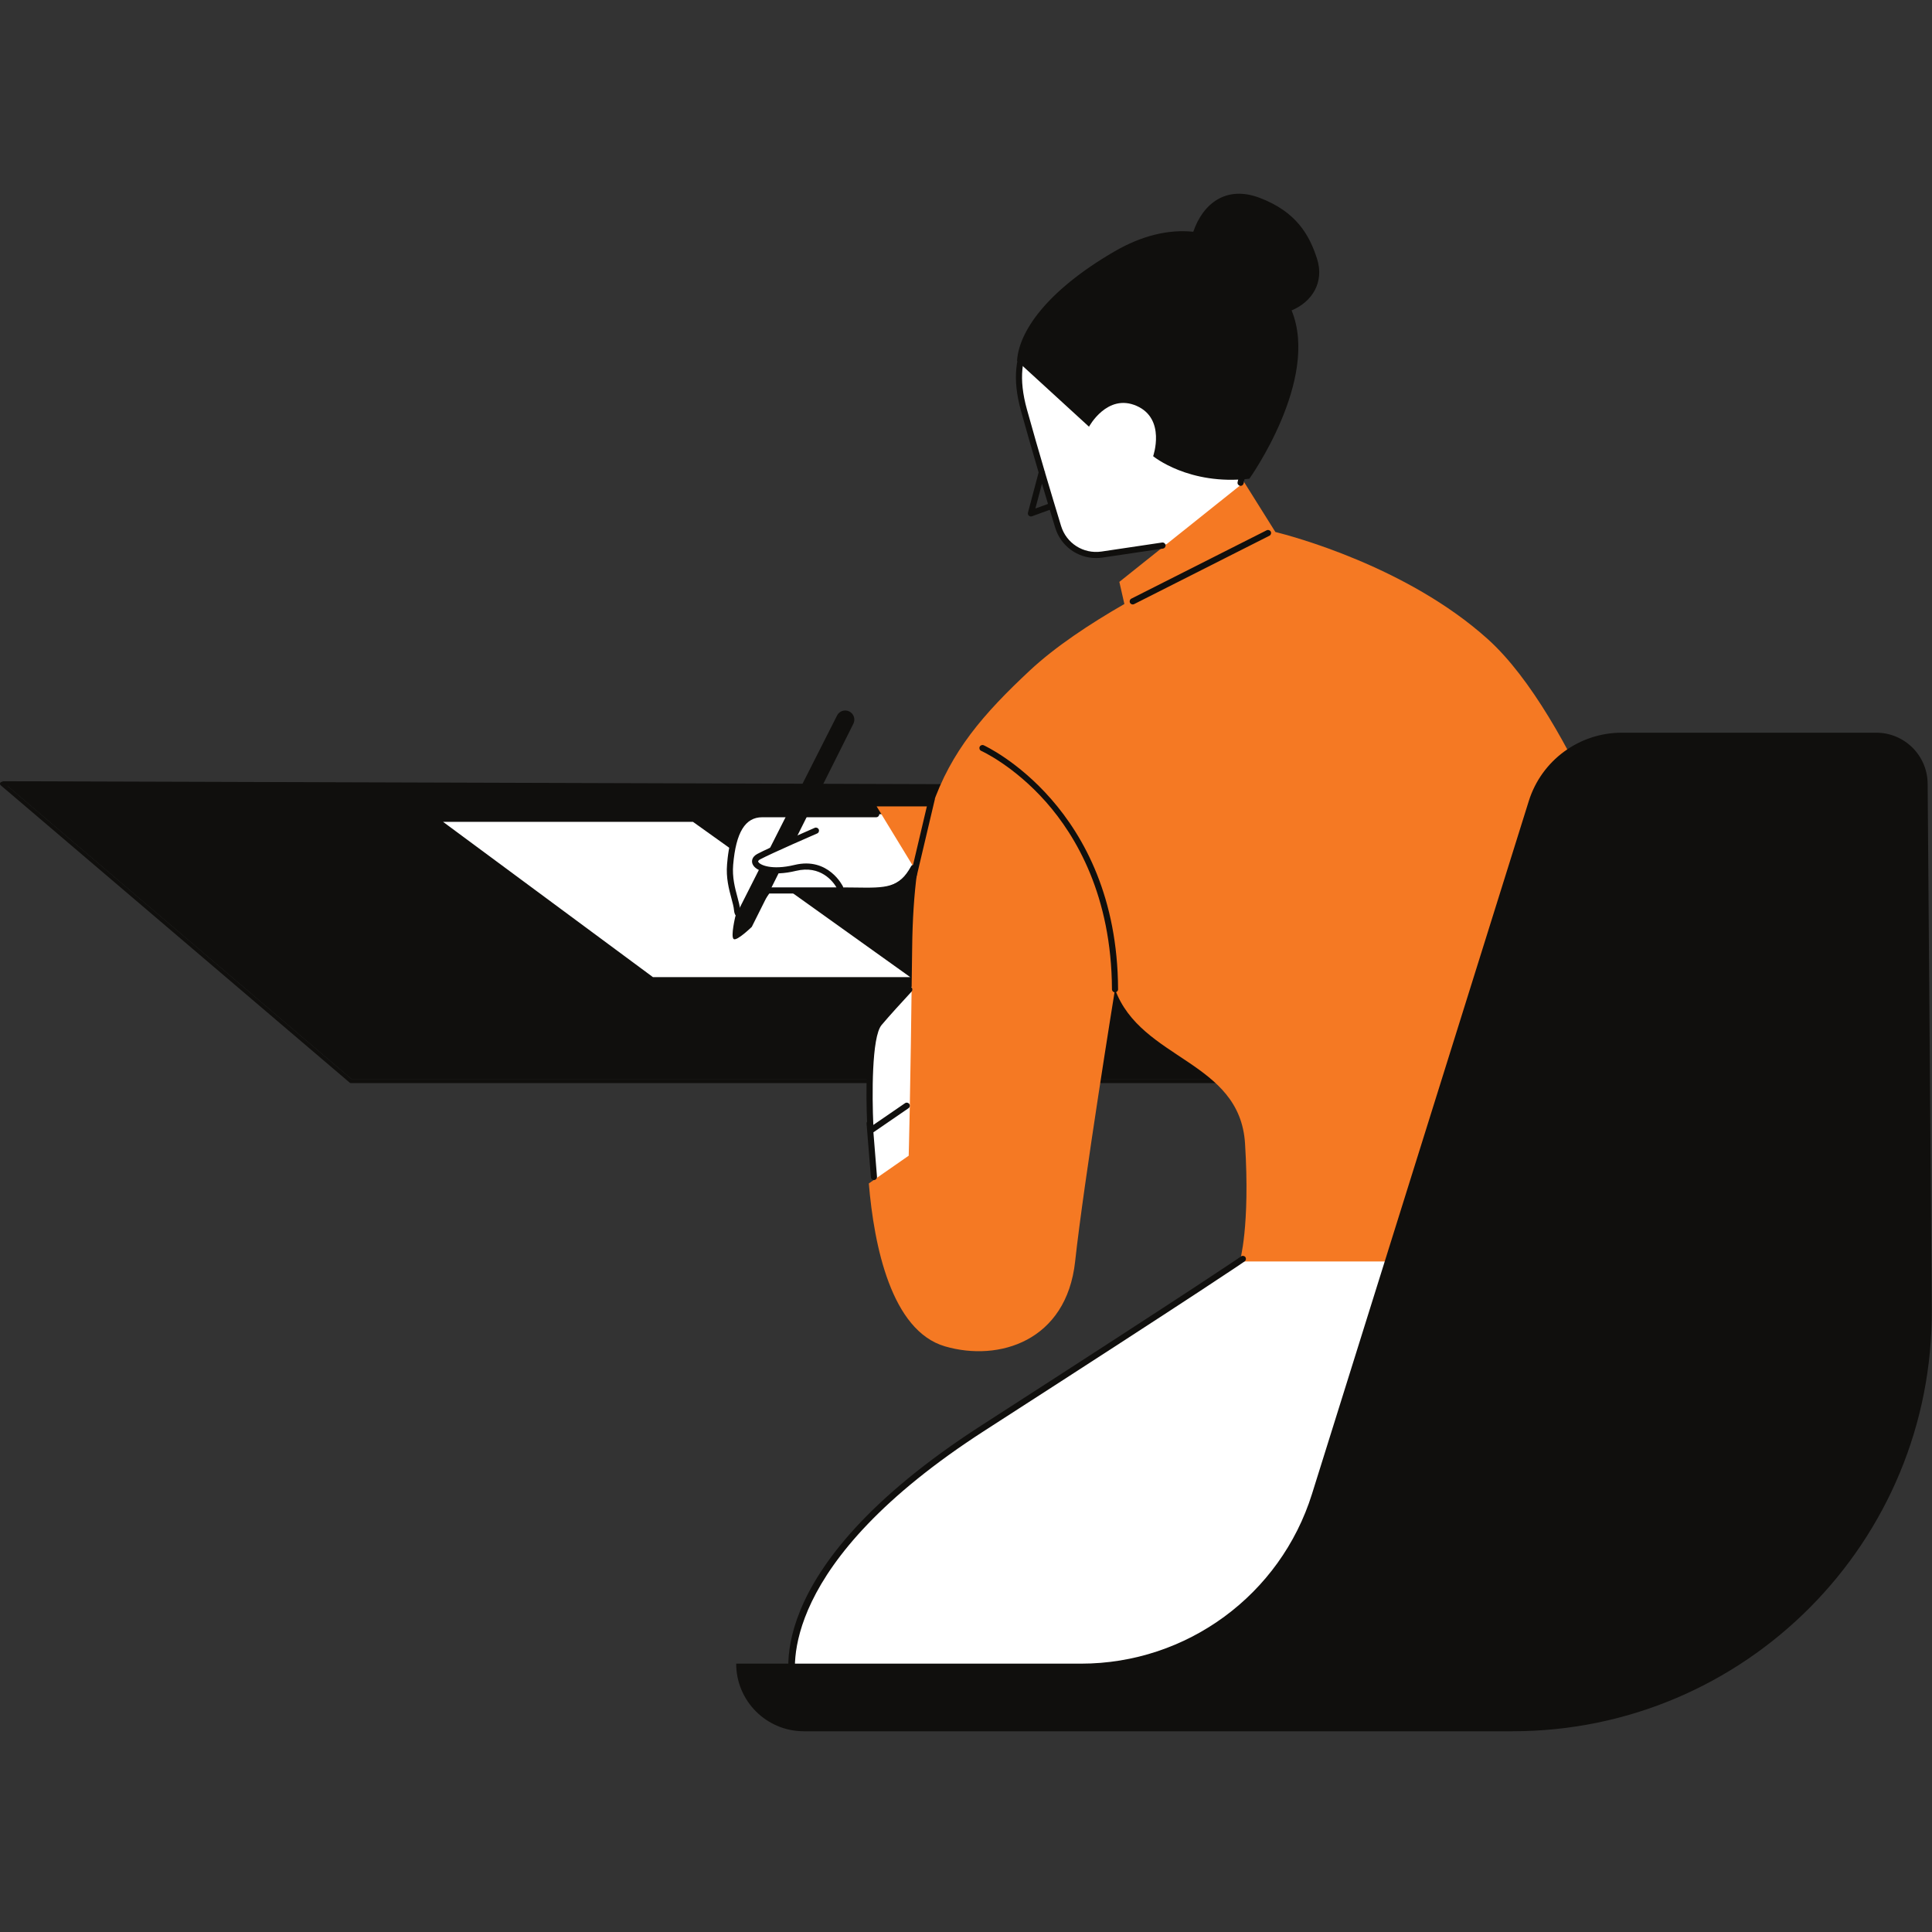 <svg xmlns="http://www.w3.org/2000/svg" xmlns:xlink="http://www.w3.org/1999/xlink" width="869" zoomAndPan="magnify" viewBox="0 0 651.75 651.75" height="869" preserveAspectRatio="xMidYMid meet" version="1.0"><rect x="0" y="0" width="651.75" height="651.75" fill="#333333" stroke="none"/><defs><clipPath id="7434055418"><path d="M 247 65.348 L 651.5 65.348 L 651.5 584.031 L 247 584.031 Z M 247 65.348 " clip-rule="nonzero"/></clipPath></defs><path fill="#100f0d" d="M 374.387 264.719 L 426.438 364.137 L 118.719 364.137 L 0.66 263.543 L 374.387 264.719 " fill-opacity="1" fill-rule="nonzero"/><path stroke-linecap="butt" transform="matrix(0.132, 0, 0, -0.132, 0, 584.031)" fill="none" stroke-linejoin="round" d="M 2828.508 2412.564 L 3221.754 1661.412 L 896.925 1661.412 L 4.987 2421.448 Z M 2828.508 2412.564 " stroke="#100f0d" stroke-width="10" stroke-opacity="1" stroke-miterlimit="10"/><path fill="#ffffff" d="M 266.16 300.391 C 270.531 300.391 276.559 300.391 283.441 300.391 C 297.477 300.391 303.621 300.098 308.59 291.035 C 313.562 281.969 300.109 274.66 300.109 274.66 C 300.109 274.66 265.602 274.66 257.125 274.66 C 250.562 274.66 248.035 280.781 246.953 286.664 L 233.762 277.238 L 149.457 277.238 L 220.277 329.633 L 307.074 329.633 Z M 422.348 422.621 C 422.348 422.621 408.895 431.977 331.691 481.684 C 254.492 531.395 267.945 569.41 267.945 569.41 L 484.926 561.223 L 484.926 422.621 Z M 356.957 177.723 C 358.891 184.051 365.145 188.008 371.695 187.082 L 389.301 184.598 L 415.621 178.75 C 415.621 178.75 421.176 161.496 422.348 141.023 C 423.516 120.555 390.18 74.941 371.461 90.73 C 352.75 106.523 338.711 114.125 345.438 138.391 C 349.441 152.832 353.953 167.895 356.957 177.723 Z M 310.93 329.34 L 313.207 366.93 L 316.195 364.723 L 311.516 401.273 L 295.141 399.516 L 293.68 381.391 C 293.68 381.391 291.922 350.688 296.605 345.129 C 301.277 339.574 310.93 329.34 310.93 329.34 " fill-opacity="1" fill-rule="nonzero"/><path fill="#f57923" d="M 554.523 312.672 L 533.469 425.543 L 418.242 425.543 C 418.242 425.543 421.758 413.848 420.008 385.773 C 418.254 357.703 384.914 357.703 376.141 333.727 C 376.141 333.727 365.613 398.645 362.691 425.543 C 359.766 452.441 336.953 459.465 318.828 454.199 C 300.695 448.938 294.848 420.281 293.094 399.227 L 306.543 389.871 C 306.543 389.871 307.125 369.984 307.715 319.691 C 307.824 310.219 308.371 301.871 309.359 294.391 L 295.727 272.027 L 314.418 272.027 C 320.781 253.457 331.715 240.836 347.484 226.117 C 355.973 218.199 367.531 210.523 379.301 203.758 L 377.605 196.293 L 419.715 162.664 L 430.242 179.465 C 435.301 180.715 474.57 191.008 501.883 215.59 C 531.129 241.906 554.523 312.672 554.523 312.672 " fill-opacity="1" fill-rule="nonzero"/><path fill="#100f0d" d="M 484.891 560.188 L 268.727 568.348 C 267.469 562.906 262.543 527.445 332.25 482.555 C 408.586 433.402 419.77 425.602 419.871 425.527 C 420.336 425.203 420.449 424.555 420.125 424.09 C 419.793 423.625 419.148 423.512 418.688 423.836 C 418.578 423.91 407.359 431.738 331.133 480.82 C 254.129 530.398 266.41 568.172 266.969 569.758 C 267.117 570.172 267.504 570.441 267.945 570.441 C 267.957 570.441 267.973 570.441 267.98 570.441 L 484.961 562.254 C 485.535 562.234 485.98 561.754 485.961 561.184 C 485.938 560.617 485.469 560.168 484.891 560.188 Z M 288.414 301.465 C 297.723 301.59 303 301.664 307.266 296.152 C 307.398 296.395 307.629 296.586 307.922 296.66 C 308 296.68 308.082 296.684 308.16 296.684 C 308.629 296.684 309.051 296.363 309.164 295.887 L 315.289 269.945 C 315.426 269.387 315.078 268.832 314.523 268.703 C 313.965 268.559 313.414 268.914 313.277 269.469 L 308.02 291.746 C 307.742 291.809 307.488 291.98 307.34 292.25 C 303.301 299.609 298.953 299.562 288.445 299.402 C 287.199 299.383 285.855 299.367 284.449 299.363 C 284.434 299.266 284.418 299.172 284.375 299.078 C 284.328 298.977 279.5 288.977 267.992 291.789 C 260.309 293.645 256.203 291.777 255.777 290.688 C 255.656 290.363 256.203 290.023 256.441 289.895 C 260.164 287.895 275.508 281.23 275.664 281.164 C 276.188 280.938 276.43 280.328 276.203 279.805 C 275.973 279.281 275.363 279.043 274.844 279.266 C 274.207 279.547 259.258 286.035 255.465 288.078 C 253.695 289.031 253.473 290.43 253.852 291.426 C 254.875 294.09 260.625 295.707 268.477 293.789 C 276.906 291.746 281.051 297.453 282.18 299.355 L 259.332 299.355 L 258.828 298.98 L 256.379 301.426 L 256.973 301.426 C 256.582 301.969 256.031 302.711 255.273 303.723 C 252.875 306.914 250.785 308.074 250.07 307.863 C 249.77 307.773 249.688 307.09 249.672 306.887 C 249.562 305.586 249.18 304.164 248.738 302.52 C 247.945 299.59 246.965 295.945 247.332 291.707 C 248.281 280.781 251.395 275.695 257.125 275.695 L 295.59 275.695 C 296.164 275.695 296.625 275.23 296.625 274.66 C 296.625 274.09 296.164 273.625 295.59 273.625 L 257.125 273.625 C 246.828 273.625 245.66 287.105 245.273 291.531 C 244.875 296.125 245.91 299.973 246.742 303.059 C 247.16 304.609 247.523 305.945 247.613 307.055 C 247.781 309.062 248.867 309.668 249.496 309.848 C 249.73 309.91 249.973 309.945 250.223 309.945 C 252.094 309.945 254.531 308.145 256.926 304.957 C 258.219 303.234 259.035 302.145 259.512 301.426 L 283.441 301.426 C 285.23 301.426 286.879 301.445 288.414 301.465 Z M 351.504 163.176 L 349.281 171.543 L 353.539 169.996 C 352.891 167.836 352.203 165.539 351.504 163.176 Z M 344.441 138.672 C 338.309 116.539 349.32 107.543 364.57 95.086 C 366.566 93.453 368.648 91.754 370.801 89.941 C 375.914 85.625 382.68 85.379 390.371 89.219 C 407.695 97.879 427.141 126.637 426.246 142.27 C 425.953 147.523 424.008 151.793 422.297 155.562 C 421.129 158.141 420.023 160.578 419.516 163.074 C 419.402 163.633 418.852 164 418.301 163.879 C 417.742 163.766 417.379 163.223 417.492 162.664 C 418.043 159.938 419.195 157.398 420.418 154.707 C 422.133 150.93 423.91 147.02 424.188 142.156 C 425.027 127.445 405.871 99.273 389.445 91.066 C 382.453 87.57 376.633 87.727 372.129 91.52 C 369.973 93.34 367.883 95.047 365.879 96.684 C 350.691 109.094 340.66 117.289 346.43 138.117 C 348.391 145.188 350.469 152.395 352.445 159.094 L 352.574 159.129 L 352.516 159.348 C 354.523 166.141 356.414 172.402 357.945 177.422 C 359.738 183.289 365.449 186.93 371.551 186.066 L 392.012 183.02 C 392.586 182.934 393.105 183.324 393.188 183.891 C 393.27 184.453 392.883 184.98 392.32 185.062 L 371.844 188.109 C 371.145 188.207 370.453 188.254 369.77 188.254 C 363.473 188.254 357.859 184.199 355.973 178.027 C 355.406 176.18 354.785 174.121 354.137 171.977 L 348.129 174.164 C 348.012 174.207 347.895 174.227 347.777 174.227 C 347.523 174.227 347.273 174.133 347.078 173.953 C 346.793 173.695 346.68 173.301 346.777 172.93 L 350.375 159.371 C 348.422 152.75 346.375 145.641 344.441 138.672 Z M 307.504 334.523 C 307.891 334.105 307.867 333.453 307.445 333.066 C 307.027 332.68 306.375 332.699 305.988 333.125 C 302.84 336.52 298.516 341.25 295.812 344.465 C 291.746 349.289 292.164 370.152 292.5 378.383 C 292.387 378.562 292.309 378.773 292.328 379.008 L 293.793 397.141 C 293.832 397.684 294.289 398.09 294.816 398.09 C 294.848 398.09 294.871 398.086 294.902 398.086 C 295.473 398.039 295.895 397.543 295.848 396.973 L 294.641 381.98 L 306.48 373.852 C 306.949 373.531 307.07 372.887 306.742 372.414 C 306.422 371.949 305.781 371.828 305.305 372.152 L 294.613 379.492 C 294.184 369.984 294.008 349.812 297.391 345.793 C 300.074 342.609 304.371 337.91 307.504 334.523 Z M 381.195 203.34 C 381.379 203.695 381.738 203.902 382.117 203.902 C 382.277 203.902 382.434 203.867 382.59 203.793 L 428.23 180.73 C 428.738 180.473 428.945 179.855 428.688 179.344 C 428.43 178.832 427.805 178.637 427.301 178.891 L 381.652 201.949 C 381.145 202.207 380.938 202.828 381.195 203.34 Z M 330.48 251.941 C 330.715 251.422 331.324 251.184 331.848 251.414 C 332.297 251.613 376.906 272.102 377.176 333.723 C 377.18 334.293 376.719 334.758 376.145 334.762 C 376.145 334.762 376.145 334.762 376.141 334.762 C 375.57 334.762 375.113 334.301 375.113 333.734 C 374.973 302.195 362.961 281.996 352.91 270.602 C 342.035 258.281 331.117 253.348 331.008 253.301 C 330.484 253.07 330.254 252.461 330.48 251.941 " fill-opacity="1" fill-rule="nonzero"/><g clip-path="url(#7434055418)"><path fill="#100f0d" d="M 287.883 244.141 C 288.652 242.594 288.008 240.715 286.445 239.98 C 284.934 239.262 283.129 239.879 282.379 241.371 L 259.27 287.016 L 268.414 283.07 Z M 263.355 293.195 L 256.414 292.652 L 248.059 309.164 C 248.059 309.164 246.445 315.891 247.477 316.766 C 248.492 317.645 253.613 312.672 253.613 312.672 Z M 383.453 136.934 C 393.395 141.32 389.008 153.891 389.008 153.891 C 389.008 153.891 401 163.836 421.469 161.496 C 421.469 161.496 445.301 128.098 435.719 104.711 C 442.594 101.859 446.859 95.227 444.277 87.223 C 441.684 79.191 437.258 71.43 424.98 66.754 C 413.496 62.383 405.734 68.844 402.551 78.176 C 394.184 77.324 385.168 79.457 375.852 84.883 C 352.75 98.336 343.68 112.078 343.098 121.73 L 367.371 143.949 C 367.371 143.949 373.508 132.543 383.453 136.934 Z M 651.664 441.504 C 652.281 520.035 588.781 584.031 510.238 584.031 L 271.16 584.031 C 258.562 584.031 248.348 573.82 248.348 561.223 L 364.691 561.223 C 400.383 561.223 431.938 538.035 442.594 503.973 L 515.727 270.234 C 520.023 256.512 532.73 247.172 547.105 247.172 L 632.938 247.172 C 642.469 247.172 650.207 254.859 650.285 264.383 L 651.664 441.504 " fill-opacity="1" fill-rule="nonzero"/></g></svg>
